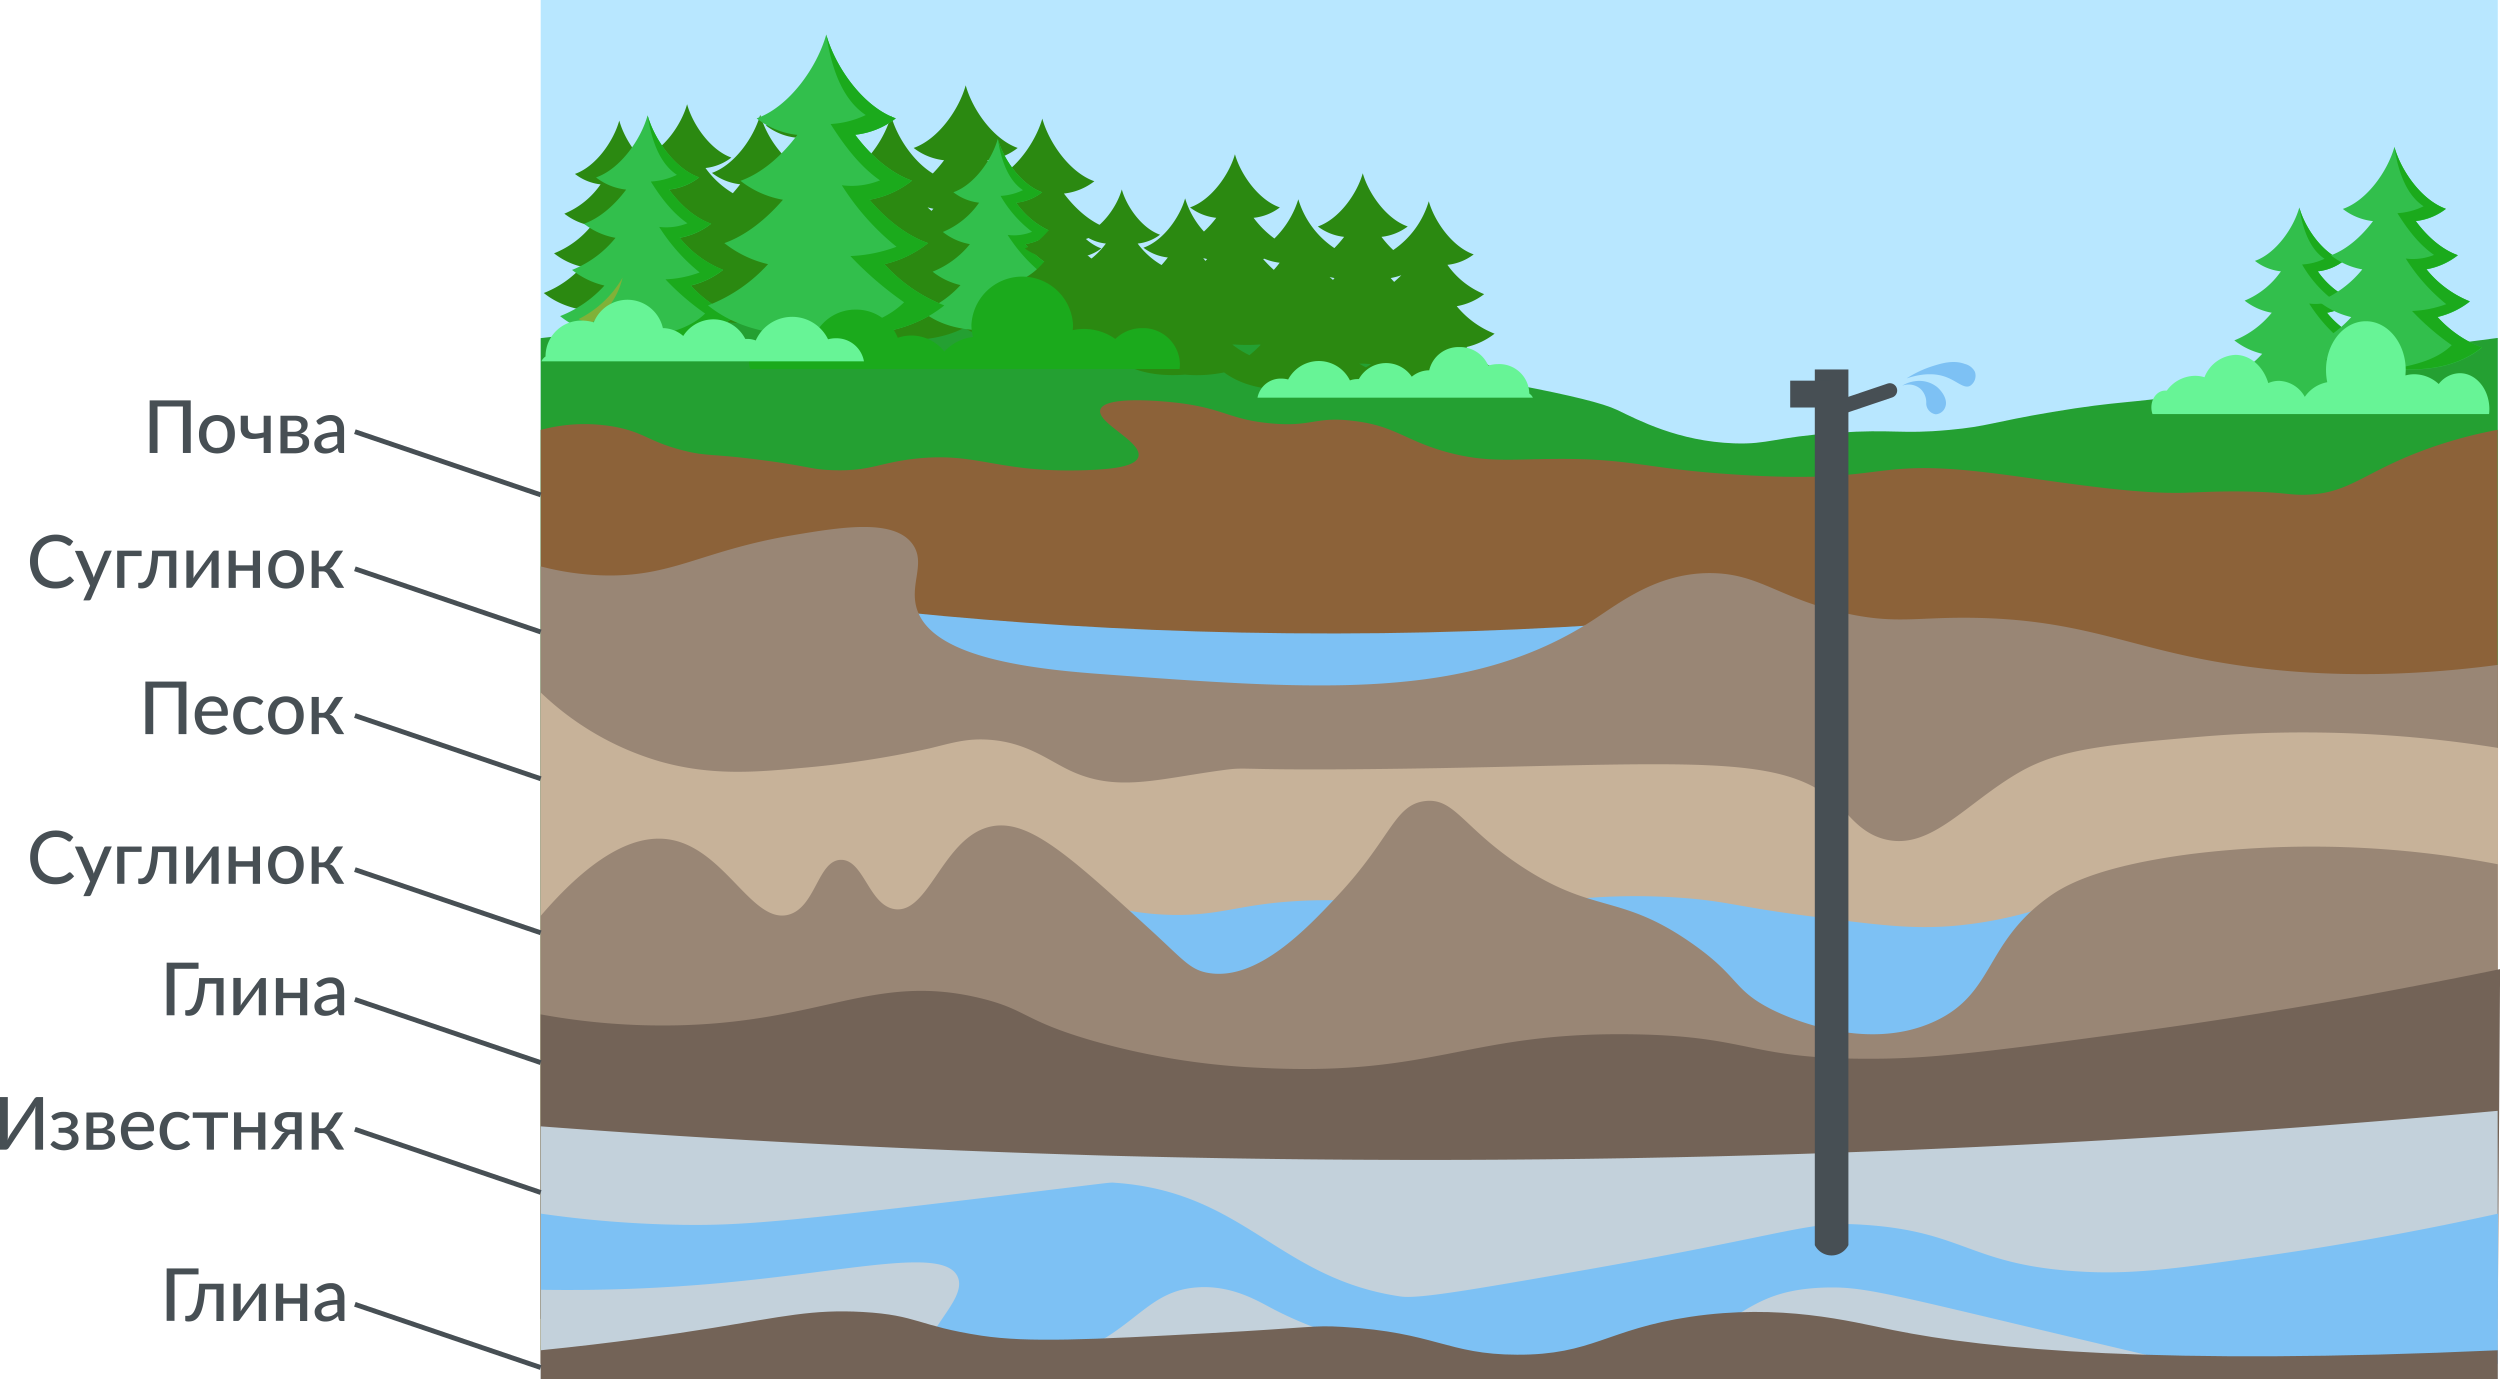 <svg xmlns="http://www.w3.org/2000/svg" viewBox="0 0 512.01 282.5"><defs><style>.cls-1{fill:#b8e7ff;}.cls-2{fill:#24a032;}.cls-3{fill:#8c6239;}.cls-4{fill:#7dc1f4;}.cls-5{fill:#998675;}.cls-6{fill:#c7b299;}.cls-7{fill:#736357;}.cls-8{fill:#c3d1db;}.cls-9{fill:#474f54;}.cls-10,.cls-11{fill:none;stroke:#474f54;stroke-miterlimit:10;}.cls-10{stroke-linecap:round;stroke-width:3px;}.cls-12{fill:#2b8911;}.cls-12,.cls-13,.cls-14,.cls-15,.cls-16{fill-rule:evenodd;}.cls-13{fill:#32bf4c;}.cls-14{fill:#1baa1c;}.cls-15{fill:#80b138;}.cls-16{fill:#67f496;}</style></defs><g id="Слой_2" data-name="Слой 2"><g id="Слой_2-2" data-name="Слой 2"><rect class="cls-1" x="110.74" width="400.82" height="270.11"/><path class="cls-2" d="M511.55,276.54H110.74V69.25q21.77-2.55,44-4.59c24.19-2.2,36.27-3.45,45-3.5,6.22,0,11.18.23,64.65,9.46,40.59,7,61,10.57,66.79,13.33,4.36,2.09,12.56,6.45,24,6.85,7.07.25,8.14-1.27,20.94-2.16C388,87.81,389,89,399.2,88.05c8-.73,8.65-1.58,21.09-3.67,14.12-2.37,15.53-1.66,28.44-3.67,12.14-1.89,14.32-3,28.89-6,8-1.59,19.56-3.69,33.93-5.5Z"/><path class="cls-3" d="M511.55,279.29H110.74V88.05a34.53,34.53,0,0,1,16.05-.46c5.37,1.18,6.16,2.83,12.84,4.59,5.21,1.37,5.72.63,16.88,2.11,9.38,1.25,9.54,1.84,13.85,2,7.83.31,9.66-1.55,17.24-2.36,12.89-1.37,16.53,3,35,2.36,5.77-.22,10-.82,10.55-2.76.82-3.09-8.62-6.92-7.8-9.63,1-3.2,15.33-1.46,16.05-1.37,9.24,1.16,10.21,3.27,18.34,4.13,9,.94,9.35-1.46,17.43-.46,8.58,1,10.44,4,19.26,6.42,8,2.15,12.89,1.44,22,1.37,16.14-.12,18,2,37.15,3.21,30.4,2,26.92-3.17,50-.59,12.7,1.41,30.94,4.89,43.1,4.26,1,0,5.43-.31,11.42-.2,7.8.14,8.56.73,12,.66,9.3-.2,12-4.82,25.68-9.63a91.74,91.74,0,0,1,13.75-3.67Z"/><path class="cls-4" d="M185.49,125.43c21.25,2.12,44.16,3.62,68.56,4.12,26.45.55,51.22-.13,74.07-1.6l-31.65,20-58-1.38-40.13-7.11Z"/><path class="cls-5" d="M511.55,279.29H110.74V116a56.51,56.51,0,0,0,12.38,1.83c14.57.51,20.42-5.07,39.44-8.25,10.09-1.69,20.55-3.33,24.31,1.83,2.85,3.91-.68,8.26.91,13.3,2.95,9.34,20.66,12.08,37.15,13.3,45.24,3.35,75.82,5.62,101.48-11.11,5.55-3.62,13-9.5,23.72-9.53,10.21,0,14.12,5.23,28,8.26,10.43,2.27,14.52.67,26.6.91,18.82.38,28.64,4.66,43.11,7.8,14.21,3.08,35.34,5.6,63.74,1.83Z"/><path class="cls-6" d="M511.55,275.54H110.74V141.82a59.08,59.08,0,0,0,24.31,14.1c10.66,3.05,19.92,2.2,28.89,1.38a201.07,201.07,0,0,0,26.34-4c4.74-1.15,7.69-2.12,12.27-1.8,7.63.53,11.93,4.09,16.51,6.27,9.58,4.56,17.78,1.81,31.09,0,6.64-.91.61.32,45-.46,53.91-1,71.33-2.92,82.09,8.25,2,2.08,4.54,5.42,9.17,6.42,9.17,2,16.18-7.43,27.05-13.75,8.35-4.86,17.95-5.69,37.15-7.34a252.05,252.05,0,0,1,61,2.29Z"/><path class="cls-4" d="M224.24,184.82a57.06,57.06,0,0,0,19.26,2.52c7.43-.35,11.37-2.1,21.33-2.75a99.49,99.49,0,0,1,13.3,0A32.26,32.26,0,0,1,271,197c-1.41,1.51-10.91,11.73-22.93,9.86-7.57-1.18-12.49-6.59-16.51-11A44.66,44.66,0,0,1,224.24,184.82Z"/><path class="cls-4" d="M318.48,184.59a129,129,0,0,1,26.14-.69c9.12.68,11.09,1.8,25.46,3.67s21.44,2.78,30,2.06a84.22,84.22,0,0,0,25.68-6.42A77.6,77.6,0,0,1,408.14,208c-5.55,5.19-25.26,23.6-45.86,18.81-10-2.33-16.49-9.27-28-21.56A133.75,133.75,0,0,1,318.48,184.59Z"/><path class="cls-5" d="M511.55,270.11H110.74V187.57c12.21-14.24,20.76-16.63,26.6-15.6,11.2,2,16.73,17.33,24.14,15.37,5.58-1.48,6-11.13,10.71-11.24s5.72,9.25,11,10.09c7.17,1.14,10-15.28,20.18-17,7.6-1.26,15.84,6.26,32.1,21.1,6.89,6.28,8.26,8.4,12.17,9,10,1.57,20.11-9.22,26.35-15.89,10.92-11.66,11.54-18.55,17.82-19.33,6.1-.76,7.78,5.46,19.79,13.37,14.89,9.81,20.27,5.49,34.93,15.78,9.79,6.86,8.22,9.36,16.13,13.42,1.79.92,19,9.45,33.78,2.44,12-5.69,10-15.78,22.93-25.22,3-2.19,9.59-6.4,29.73-9A202.55,202.55,0,0,1,511.55,177Z"/><path class="cls-7" d="M511.55,270.11H110.74V207.75A137.79,137.79,0,0,0,138.26,210c30.18-.55,40.82-10.88,62.65-5.54,9.55,2.34,8.55,4.57,23.1,8.75a148.52,148.52,0,0,0,34.4,5.5c35.72,1.77,42-7.42,76.13-6.88,24.69.4,23.22,5.25,50,5,12.7-.1,26.05-1.9,52.74-5.51,7.53-1,25.14-3.48,47.82-7.6,10.78-2,19.94-3.79,26.93-5.24Q511.79,234.34,511.55,270.11Z"/><path class="cls-8" d="M511.55,282.5H110.74V230.68q56.1,4.24,116,6a2404.66,2404.66,0,0,0,284.79-9.18Z"/><path class="cls-4" d="M511.55,279.29,441,277.82c-4.7-1.11-13.58-3.2-24.78-5.87-30.17-7.18-35-8.44-42.19-8.26-18.15.48-16.69,9.16-37.92,13.58-21.45,4.47-54.14,2.11-75.82-9.42-3.05-1.62-8.25-4.68-15.12-4.19-9.58.68-12.13,7.53-23.4,12.88-12.53,5.94-28.42,6.49-31.18,1.37-2.59-4.78,7.84-11.68,5.5-16.51-2.91-6-21.67-1.07-48.61,1.38a344,344,0,0,1-36.69,1.37V248.56a226.42,226.42,0,0,0,28.89,2.29c12,.18,21.33-.64,65.13-5.92,22.68-2.73,22.35-2.78,23.31-2.71,26.79,1.77,33.57,19.66,58.77,23.31,3.7.53,15.15-1.48,38.07-5.5,44-7.74,44.92-10,56.86-9.18,21,1.39,21.62,8.49,45.4,9.63,10.36.5,19.74-.82,38.09-3.47,12.51-1.81,28.21-4.47,46.29-8.45Z"/><path class="cls-7" d="M511.55,276.54c-69,3.12-104.25-.16-123.82-4.13-9-1.83-23-5.49-41.57-2.72-17.07,2.54-20,7.82-35.47,7.76-14.36-.05-16.74-4.6-35.78-5.7-6.2-.36-5.74.14-27.35,1.3-24.48,1.32-36.91,1.95-46.57.5-13.07-2-13.06-4.21-24.25-4.85-10.27-.59-16.4.95-30.69,3.25-8.4,1.35-20.45,3.1-35.31,4.59v6H511.55Z"/><path class="cls-9" d="M378.56,255a3.85,3.85,0,0,1-6.88,0V75.67h6.88Z"/><rect class="cls-9" x="366.64" y="77.96" width="8.48" height="5.5"/><line class="cls-10" x1="387.05" y1="79.98" x2="375.12" y2="84.01"/><path class="cls-4" d="M390.48,77.5h0A21.88,21.88,0,0,1,395.76,75l.31-.1c1.52-.46,4-1.24,6.34-.36a3.12,3.12,0,0,1,2.06,1.61,2.48,2.48,0,0,1-1,2.88c-1.22.62-2.58-.89-4.73-1.74C397.06,76.62,394.44,76.18,390.48,77.5Z"/><path class="cls-4" d="M389.57,79a6.59,6.59,0,0,1,2.52-.91,5.89,5.89,0,0,1,4.59,1.14c1,.82,2.31,2.6,1.72,4.13a2.2,2.2,0,0,1-1.95,1.49,2.29,2.29,0,0,1-1.95-2.18,3.83,3.83,0,0,0-1.15-3A3.7,3.7,0,0,0,389.57,79Z"/><path class="cls-9" d="M39.06,92.77h-1.6V83.25h-5.2v9.52H30.65V82h8.41Z"/><path class="cls-9" d="M44.44,85A4.11,4.11,0,0,1,46,85.3a3.08,3.08,0,0,1,1.15.79,3.44,3.44,0,0,1,.73,1.23A4.93,4.93,0,0,1,48.1,89a4.83,4.83,0,0,1-.26,1.62,3.4,3.4,0,0,1-.73,1.24A3.33,3.33,0,0,1,46,92.6a4.44,4.44,0,0,1-3.05,0,3.37,3.37,0,0,1-1.16-.79A3.56,3.56,0,0,1,41,90.57,4.83,4.83,0,0,1,40.75,89,4.93,4.93,0,0,1,41,87.32a3.61,3.61,0,0,1,.74-1.23,3.11,3.11,0,0,1,1.16-.79A4.09,4.09,0,0,1,44.44,85Zm0,6.71A1.86,1.86,0,0,0,46.05,91a3.42,3.42,0,0,0,.53-2,3.48,3.48,0,0,0-.53-2.06,2.16,2.16,0,0,0-3.24,0A3.41,3.41,0,0,0,42.27,89a3.35,3.35,0,0,0,.54,2A1.87,1.87,0,0,0,44.44,91.73Z"/><path class="cls-9" d="M55.44,85.14v7.63H54V89.59a9.43,9.43,0,0,1-1.84.31,3.87,3.87,0,0,1-1.49-.15,1.83,1.83,0,0,1-1-.71,2.25,2.25,0,0,1-.37-1.37V85.14h1.47v2.3a1.58,1.58,0,0,0,.2.84,1.1,1.1,0,0,0,.61.43,2.85,2.85,0,0,0,1,.08A12,12,0,0,0,54,88.56V85.14Z"/><path class="cls-9" d="M60.34,85.14a4.73,4.73,0,0,1,1.21.14,2.73,2.73,0,0,1,.84.39,1.67,1.67,0,0,1,.49.58A1.71,1.71,0,0,1,63,87a1.91,1.91,0,0,1-.07.52,1.46,1.46,0,0,1-.23.51,1.92,1.92,0,0,1-.45.45,2,2,0,0,1-.71.31,2.5,2.5,0,0,1,1.31.6,1.59,1.59,0,0,1,.46,1.2,2,2,0,0,1-.22,1,2.19,2.19,0,0,1-.62.7,2.86,2.86,0,0,1-.92.41,4.44,4.44,0,0,1-1.11.14h-3V85.14Zm-1.45,1v2.29h1.4a1.81,1.81,0,0,0,.58-.09,1.56,1.56,0,0,0,.46-.25,1.14,1.14,0,0,0,.3-.39,1.16,1.16,0,0,0,0-.89.88.88,0,0,0-.24-.34,1.28,1.28,0,0,0-.45-.24,2.22,2.22,0,0,0-.69-.09Zm1.57,5.62a1.68,1.68,0,0,0,1.12-.34,1.08,1.08,0,0,0,.41-.9,1.39,1.39,0,0,0-.07-.46.86.86,0,0,0-.26-.37,1.17,1.17,0,0,0-.47-.25,2.86,2.86,0,0,0-.72-.08H58.89v2.4Z"/><path class="cls-9" d="M64.77,86.21a4.16,4.16,0,0,1,3-1.21,2.82,2.82,0,0,1,1.16.22,2.41,2.41,0,0,1,.84.59,2.45,2.45,0,0,1,.52.92,3.63,3.63,0,0,1,.18,1.17v4.87h-.65a.57.57,0,0,1-.33-.08.41.41,0,0,1-.18-.26l-.16-.67a6.13,6.13,0,0,1-.58.48,5.08,5.08,0,0,1-.59.35,2.93,2.93,0,0,1-.67.22,3.67,3.67,0,0,1-.78.08,2.84,2.84,0,0,1-.84-.13,1.94,1.94,0,0,1-.69-.38,1.83,1.83,0,0,1-.46-.63,2.29,2.29,0,0,1-.17-.9,1.59,1.59,0,0,1,.25-.86,2.13,2.13,0,0,1,.79-.75,5.17,5.17,0,0,1,1.44-.54,10.74,10.74,0,0,1,2.19-.24V87.9a1.93,1.93,0,0,0-.37-1.29,1.34,1.34,0,0,0-1.08-.42,2.39,2.39,0,0,0-.81.12,4.21,4.21,0,0,0-.56.26l-.41.27a.65.65,0,0,1-.36.12.45.45,0,0,1-.26-.08.68.68,0,0,1-.18-.2Zm4.29,3.17a11.64,11.64,0,0,0-1.52.14,4.1,4.1,0,0,0-1,.29,1.35,1.35,0,0,0-.56.42.92.92,0,0,0-.17.55,1.22,1.22,0,0,0,.09.49.88.88,0,0,0,.26.34,1.08,1.08,0,0,0,.37.19,1.86,1.86,0,0,0,.48.06,2.32,2.32,0,0,0,.61-.07,2.22,2.22,0,0,0,.53-.19,2.41,2.41,0,0,0,.48-.3,4.26,4.26,0,0,0,.44-.42Z"/><path class="cls-9" d="M14.32,118.09a.31.31,0,0,1,.23.11l.63.69a4.45,4.45,0,0,1-1.61,1.2,5.43,5.43,0,0,1-2.28.43,5.34,5.34,0,0,1-2.12-.4A4.67,4.67,0,0,1,7.55,119a4.89,4.89,0,0,1-1-1.74A6.31,6.31,0,0,1,6.14,115a6.14,6.14,0,0,1,.39-2.23,5.13,5.13,0,0,1,1.08-1.74,4.84,4.84,0,0,1,1.67-1.13,5.53,5.53,0,0,1,2.15-.41A5.13,5.13,0,0,1,15,110.88l-.52.75a.53.53,0,0,1-.13.13.36.36,0,0,1-.21,0,.52.52,0,0,1-.33-.14c-.13-.09-.3-.2-.51-.32a4.48,4.48,0,0,0-.77-.32,4,4,0,0,0-1.14-.14,3.93,3.93,0,0,0-1.47.28,3.43,3.43,0,0,0-1.15.81,3.76,3.76,0,0,0-.75,1.3A5.49,5.49,0,0,0,7.78,115a5.21,5.21,0,0,0,.27,1.74,3.8,3.8,0,0,0,.77,1.3,3.09,3.09,0,0,0,1.15.81,3.53,3.53,0,0,0,1.42.28,5.35,5.35,0,0,0,.84-.06,3.38,3.38,0,0,0,.68-.17,2.69,2.69,0,0,0,.59-.29,3.35,3.35,0,0,0,.55-.42l.12-.09A.4.4,0,0,1,14.32,118.09Z"/><path class="cls-9" d="M22.9,112.78l-4.23,9.83a.75.75,0,0,1-.18.26.54.54,0,0,1-.33.09H17.07l1.39-3-3.12-7.14h1.27a.42.42,0,0,1,.29.09.55.55,0,0,1,.15.2L19,117.65l.12.35.09.35c0-.12.07-.24.11-.36s.08-.23.13-.35l1.87-4.57a.54.54,0,0,1,.16-.21.47.47,0,0,1,.26-.08Z"/><path class="cls-9" d="M29,113.89H25.48v6.51H24v-7.62h5Z"/><path class="cls-9" d="M36.11,120.4H34.65v-6.47H32.38a23.21,23.21,0,0,1-.27,2.48,11.28,11.28,0,0,1-.44,1.78,5.31,5.31,0,0,1-.56,1.19,3,3,0,0,1-.66.7,2.14,2.14,0,0,1-.72.34,3.12,3.12,0,0,1-.74.09c-.45,0-.68-.08-.68-.23v-.92h.41a1.52,1.52,0,0,0,.51-.09,1.47,1.47,0,0,0,.51-.33,2.74,2.74,0,0,0,.48-.71,6.35,6.35,0,0,0,.41-1.18,15.82,15.82,0,0,0,.32-1.78q.14-1,.21-2.49h4.95Z"/><path class="cls-9" d="M44.78,112.78v7.62H43.31v-5c0-.1,0-.21,0-.33s0-.25,0-.37l-.14.29a1.83,1.83,0,0,1-.15.25L39.58,120a1.32,1.32,0,0,1-.22.26.45.45,0,0,1-.31.12h-.88v-7.63h1.46v5c0,.1,0,.21,0,.33s0,.25,0,.37a4.28,4.28,0,0,1,.29-.54l3.5-4.78a1.07,1.07,0,0,1,.23-.25.45.45,0,0,1,.31-.12Z"/><path class="cls-9" d="M53.25,112.78v7.62H51.78v-3.51H48.29v3.51H46.83v-7.62h1.46v3h3.49v-3Z"/><path class="cls-9" d="M58.54,112.66a3.88,3.88,0,0,1,1.52.28,3.13,3.13,0,0,1,1.16.78A3.57,3.57,0,0,1,62,115a4.83,4.83,0,0,1,.25,1.62,4.89,4.89,0,0,1-.25,1.63,3.4,3.4,0,0,1-.73,1.24,3.13,3.13,0,0,1-1.16.78,4.27,4.27,0,0,1-3,0,3.21,3.21,0,0,1-1.16-.78,3.42,3.42,0,0,1-.74-1.24,4.89,4.89,0,0,1-.26-1.63,4.83,4.83,0,0,1,.26-1.62,3.59,3.59,0,0,1,.74-1.24,3.21,3.21,0,0,1,1.16-.78A3.88,3.88,0,0,1,58.54,112.66Zm0,6.71a1.9,1.9,0,0,0,1.62-.73,4.23,4.23,0,0,0,0-4.1,2.17,2.17,0,0,0-3.25,0,4.23,4.23,0,0,0,0,4.1A1.91,1.91,0,0,0,58.54,119.37Z"/><path class="cls-9" d="M68.44,113.18a.84.84,0,0,1,.3-.29.77.77,0,0,1,.39-.11h1.15l-1.93,2.88a2.33,2.33,0,0,1-.37.47,1.25,1.25,0,0,1-.48.27,1.85,1.85,0,0,1,.61.31,2.2,2.2,0,0,1,.44.54l1.94,3.15h-1a1,1,0,0,1-1-.51l-1.39-2.3a1.26,1.26,0,0,0-.43-.43,1.3,1.3,0,0,0-.6-.14h-.79v3.39H63.83v-7.63h1.46V116H66a1.13,1.13,0,0,0,.54-.13,1.15,1.15,0,0,0,.38-.38Z"/><path class="cls-9" d="M14.32,178.67a.3.3,0,0,1,.23.1l.63.69a4.59,4.59,0,0,1-1.61,1.21,5.59,5.59,0,0,1-2.28.43,5.34,5.34,0,0,1-2.12-.41,4.78,4.78,0,0,1-1.62-1.13,5.07,5.07,0,0,1-1-1.74,6.4,6.4,0,0,1-.37-2.23,6.18,6.18,0,0,1,.39-2.23,5.33,5.33,0,0,1,1.08-1.74,5,5,0,0,1,1.67-1.13,5.53,5.53,0,0,1,2.15-.4,5.26,5.26,0,0,1,2,.37,5.1,5.1,0,0,1,1.55,1l-.52.74a.58.58,0,0,1-.13.14.46.46,0,0,1-.21,0,.58.58,0,0,1-.33-.14,3.53,3.53,0,0,0-.51-.32,3.31,3.31,0,0,0-.77-.32,3.69,3.69,0,0,0-1.14-.14,3.74,3.74,0,0,0-1.47.28,3.3,3.3,0,0,0-1.15.81,3.67,3.67,0,0,0-.75,1.3,5.47,5.47,0,0,0-.26,1.73,5.23,5.23,0,0,0,.27,1.75,3.9,3.9,0,0,0,.77,1.3,3.34,3.34,0,0,0,1.15.81,3.7,3.7,0,0,0,1.42.27,7,7,0,0,0,.84-.05,4.22,4.22,0,0,0,.68-.17,3.23,3.23,0,0,0,.59-.29,5,5,0,0,0,.55-.42l.12-.09Z"/><path class="cls-9" d="M22.9,173.36l-4.23,9.83a.7.7,0,0,1-.18.25.54.54,0,0,1-.33.09H17.07l1.39-3-3.12-7.14h1.27a.42.42,0,0,1,.29.09.48.48,0,0,1,.15.2L19,178.22l.12.35.09.35a3.58,3.58,0,0,1,.11-.35,3.62,3.62,0,0,1,.13-.35l1.87-4.57a.42.42,0,0,1,.16-.21.4.4,0,0,1,.26-.08Z"/><path class="cls-9" d="M29,174.47H25.48V181H24v-7.62h5Z"/><path class="cls-9" d="M36.11,181H34.65V174.5H32.38a23.73,23.73,0,0,1-.27,2.49,11.28,11.28,0,0,1-.44,1.78,5.43,5.43,0,0,1-.56,1.18,2.86,2.86,0,0,1-.66.71,2.14,2.14,0,0,1-.72.34,3.72,3.72,0,0,1-.74.08c-.45,0-.68-.07-.68-.22v-.93h.41a1.51,1.51,0,0,0,.51-.08,1.38,1.38,0,0,0,.51-.34,2.67,2.67,0,0,0,.48-.7,6.35,6.35,0,0,0,.41-1.18,16.25,16.25,0,0,0,.32-1.78q.14-1,.21-2.49h4.95Z"/><path class="cls-9" d="M44.78,173.36V181H43.31v-5c0-.1,0-.21,0-.34s0-.24,0-.37l-.14.3-.15.24-3.5,4.78a1.27,1.27,0,0,1-.22.25.45.45,0,0,1-.31.12h-.88v-7.62h1.46v5c0,.1,0,.22,0,.34s0,.24,0,.36a3.5,3.5,0,0,1,.29-.53l3.5-4.79a1.28,1.28,0,0,1,.23-.24.45.45,0,0,1,.31-.12Z"/><path class="cls-9" d="M53.25,173.36V181H51.78v-3.51H48.29V181H46.83v-7.62h1.46v3h3.49v-3Z"/><path class="cls-9" d="M58.54,173.24a4.07,4.07,0,0,1,1.52.27,3,3,0,0,1,1.16.79,3.4,3.4,0,0,1,.73,1.24,4.83,4.83,0,0,1,.25,1.62,4.94,4.94,0,0,1-.25,1.63,3.44,3.44,0,0,1-.73,1.23,3.27,3.27,0,0,1-1.16.79,4.41,4.41,0,0,1-3,0,3.37,3.37,0,0,1-1.16-.79,3.46,3.46,0,0,1-.74-1.23,4.93,4.93,0,0,1-.26-1.63,4.83,4.83,0,0,1,.26-1.62,3.42,3.42,0,0,1,.74-1.24,3.11,3.11,0,0,1,1.16-.79A4.07,4.07,0,0,1,58.54,173.24Zm0,6.7a1.88,1.88,0,0,0,1.62-.73,4.21,4.21,0,0,0,0-4.09,2.15,2.15,0,0,0-3.25,0,4.21,4.21,0,0,0,0,4.09A1.88,1.88,0,0,0,58.54,179.94Z"/><path class="cls-9" d="M68.44,173.75a.81.81,0,0,1,.3-.28.68.68,0,0,1,.39-.11h1.15l-1.93,2.88a2.25,2.25,0,0,1-.37.46,1.41,1.41,0,0,1-.48.28,1.67,1.67,0,0,1,.61.31,2.2,2.2,0,0,1,.44.54L70.49,181h-1a1,1,0,0,1-1-.51l-1.39-2.31a1.15,1.15,0,0,0-.43-.42,1.19,1.19,0,0,0-.6-.15h-.79V181H63.83v-7.62h1.46v3.25H66a1,1,0,0,0,.54-.13,1.11,1.11,0,0,0,.38-.37Z"/><path class="cls-9" d="M40.66,198.41H35.74v9.52H34.13V197.16h6.53Z"/><path class="cls-9" d="M45.78,207.93H44.32v-6.47H42a23.21,23.21,0,0,1-.27,2.48,11.36,11.36,0,0,1-.43,1.78,5.09,5.09,0,0,1-.57,1.19,2.62,2.62,0,0,1-.66.7,2,2,0,0,1-.71.34,3.12,3.12,0,0,1-.74.09c-.45,0-.68-.08-.68-.23v-.92h.4a1.58,1.58,0,0,0,.52-.09,1.38,1.38,0,0,0,.51-.34,2.5,2.5,0,0,0,.47-.7,6.28,6.28,0,0,0,.42-1.18,16.25,16.25,0,0,0,.32-1.78q.14-1.05.21-2.49h5Z"/><path class="cls-9" d="M54.45,200.31v7.62H53v-5c0-.1,0-.21,0-.33s0-.25,0-.37l-.15.29a2.8,2.8,0,0,1-.14.25l-3.51,4.77a1,1,0,0,1-.21.26.47.47,0,0,1-.31.12h-.89v-7.63H49.3v5c0,.1,0,.21,0,.33s0,.25,0,.37a2.92,2.92,0,0,1,.29-.54l3.5-4.78a1.27,1.27,0,0,1,.22-.25.47.47,0,0,1,.31-.12Z"/><path class="cls-9" d="M62.92,200.31v7.62H61.45v-3.51H58v3.51H56.5v-7.62H58v3h3.49v-3Z"/><path class="cls-9" d="M64.77,201.38a4.19,4.19,0,0,1,1.38-.91,4.39,4.39,0,0,1,1.64-.3,3,3,0,0,1,1.16.21,2.31,2.31,0,0,1,.84.6,2.41,2.41,0,0,1,.52.91,3.7,3.7,0,0,1,.18,1.18v4.86h-.65a.58.58,0,0,1-.33-.07.46.46,0,0,1-.18-.27l-.16-.66c-.19.17-.39.33-.58.47a3.27,3.27,0,0,1-.59.35,2.94,2.94,0,0,1-.67.23,4.52,4.52,0,0,1-.78.07,2.84,2.84,0,0,1-.84-.12,2.11,2.11,0,0,1-.69-.38,1.78,1.78,0,0,1-.46-.64,2.24,2.24,0,0,1-.17-.89,1.65,1.65,0,0,1,.25-.87,2.21,2.21,0,0,1,.79-.75,5.51,5.51,0,0,1,1.44-.54,10.82,10.82,0,0,1,2.19-.23v-.56a1.91,1.91,0,0,0-.37-1.29,1.35,1.35,0,0,0-1.08-.43,2.39,2.39,0,0,0-.81.12,3.24,3.24,0,0,0-.56.27l-.41.27a.65.65,0,0,1-.36.12.39.39,0,0,1-.26-.09.65.65,0,0,1-.18-.19Zm4.29,3.17a10.13,10.13,0,0,0-1.52.14,3.7,3.7,0,0,0-1,.29,1.35,1.35,0,0,0-.56.42.87.87,0,0,0-.17.54,1.19,1.19,0,0,0,.09.49.88.88,0,0,0,.26.34.93.93,0,0,0,.37.19A1.86,1.86,0,0,0,67,207a2.87,2.87,0,0,0,.61-.06,2.24,2.24,0,0,0,.53-.2,2.41,2.41,0,0,0,.48-.3,5.49,5.49,0,0,0,.44-.41Z"/><path class="cls-9" d="M40.66,261H35.74v9.51H34.13V259.78h6.53Z"/><path class="cls-9" d="M45.78,270.54H44.32v-6.47H42a23.73,23.73,0,0,1-.27,2.49,11.36,11.36,0,0,1-.43,1.78,5,5,0,0,1-.57,1.18,2.67,2.67,0,0,1-.66.71,2,2,0,0,1-.71.33,3.12,3.12,0,0,1-.74.09c-.45,0-.68-.07-.68-.23v-.92h.4a1.88,1.88,0,0,0,.52-.08,1.38,1.38,0,0,0,.51-.34,2.66,2.66,0,0,0,.47-.7,6.55,6.55,0,0,0,.42-1.18,16,16,0,0,0,.32-1.79q.14-1.05.21-2.49h5Z"/><path class="cls-9" d="M54.45,262.92v7.62H53v-5c0-.1,0-.21,0-.33s0-.24,0-.37l-.15.3a2.55,2.55,0,0,1-.14.24l-3.51,4.78a1,1,0,0,1-.21.25.47.47,0,0,1-.31.12h-.89v-7.63H49.3v5c0,.1,0,.21,0,.34s0,.24,0,.36a2.8,2.8,0,0,1,.29-.53l3.5-4.79a1.64,1.64,0,0,1,.22-.25.47.47,0,0,1,.31-.12Z"/><path class="cls-9" d="M62.92,262.92v7.62H61.45V267H58v3.5H56.5v-7.62H58v3h3.49v-3Z"/><path class="cls-9" d="M64.77,264a4.19,4.19,0,0,1,1.38-.91,4.39,4.39,0,0,1,1.64-.3A2.82,2.82,0,0,1,69,263a2.41,2.41,0,0,1,.84.59,2.45,2.45,0,0,1,.52.92,3.59,3.59,0,0,1,.18,1.17v4.86h-.65a.58.58,0,0,1-.33-.07.41.41,0,0,1-.18-.26l-.16-.67a6.13,6.13,0,0,1-.58.48,5.08,5.08,0,0,1-.59.35,2.93,2.93,0,0,1-.67.22,3.71,3.71,0,0,1-.78.07,2.84,2.84,0,0,1-.84-.12,1.94,1.94,0,0,1-.69-.38,1.83,1.83,0,0,1-.46-.63,2.29,2.29,0,0,1-.17-.9,1.59,1.59,0,0,1,.25-.86,2.13,2.13,0,0,1,.79-.75,5.17,5.17,0,0,1,1.44-.54,10.74,10.74,0,0,1,2.19-.24v-.56a1.93,1.93,0,0,0-.37-1.29,1.34,1.34,0,0,0-1.08-.42,2.39,2.39,0,0,0-.81.12,4.21,4.21,0,0,0-.56.26l-.41.27a.65.65,0,0,1-.36.12.45.45,0,0,1-.26-.08.68.68,0,0,1-.18-.2Zm4.29,3.17a11.64,11.64,0,0,0-1.52.14,4.1,4.1,0,0,0-1,.29A1.35,1.35,0,0,0,66,268a.92.92,0,0,0-.17.55,1.22,1.22,0,0,0,.09.49.88.88,0,0,0,.26.34,1.08,1.08,0,0,0,.37.19,1.86,1.86,0,0,0,.48.06,2.32,2.32,0,0,0,.61-.07,2.22,2.22,0,0,0,.53-.19,2.41,2.41,0,0,0,.48-.3,5.68,5.68,0,0,0,.44-.42Z"/><path class="cls-9" d="M38.18,150.35h-1.6v-9.51h-5.2v9.51H29.77V139.59h8.41Z"/><path class="cls-9" d="M46.57,149.27a2.73,2.73,0,0,1-.63.54,3.27,3.27,0,0,1-.75.37,3.65,3.65,0,0,1-.82.21,4.73,4.73,0,0,1-.83.07,3.87,3.87,0,0,1-1.46-.27,3,3,0,0,1-1.16-.78,3.43,3.43,0,0,1-.77-1.27,5.23,5.23,0,0,1-.27-1.75,4.42,4.42,0,0,1,.24-1.48,3.78,3.78,0,0,1,.71-1.2,3.27,3.27,0,0,1,1.13-.8,3.65,3.65,0,0,1,1.5-.3,3.57,3.57,0,0,1,1.29.23,2.93,2.93,0,0,1,1,.67,3.07,3.07,0,0,1,.68,1.07,4.12,4.12,0,0,1,.24,1.45.94.94,0,0,1-.08.46.29.29,0,0,1-.27.11h-5a4,4,0,0,0,.2,1.19,2.4,2.4,0,0,0,.47.85,2,2,0,0,0,.73.5,2.52,2.52,0,0,0,.93.17,2.68,2.68,0,0,0,.85-.12,3.23,3.23,0,0,0,.61-.24,4.05,4.05,0,0,0,.44-.25.65.65,0,0,1,.31-.11.34.34,0,0,1,.28.14Zm-1.21-3.57a2.64,2.64,0,0,0-.12-.81,2,2,0,0,0-.37-.63,1.63,1.63,0,0,0-.58-.42,2,2,0,0,0-.8-.15,1.93,1.93,0,0,0-1.45.53,2.55,2.55,0,0,0-.67,1.48Z"/><path class="cls-9" d="M53.59,144.16a.4.4,0,0,1-.13.13.3.3,0,0,1-.18.05.45.45,0,0,1-.25-.09,3.89,3.89,0,0,0-.33-.21,2.78,2.78,0,0,0-.48-.2,2.33,2.33,0,0,0-.7-.09,2.21,2.21,0,0,0-1,.19,1.85,1.85,0,0,0-.68.56,2.35,2.35,0,0,0-.42.87,4.27,4.27,0,0,0-.14,1.17,4.35,4.35,0,0,0,.15,1.19,2.61,2.61,0,0,0,.42.87,1.78,1.78,0,0,0,.68.54,2,2,0,0,0,.88.19,2.13,2.13,0,0,0,.78-.12,2.42,2.42,0,0,0,.51-.25,2.74,2.74,0,0,0,.34-.25.41.41,0,0,1,.28-.12.34.34,0,0,1,.28.14l.42.54a3,3,0,0,1-.59.54,2.77,2.77,0,0,1-.7.37,3.29,3.29,0,0,1-.76.21,4.47,4.47,0,0,1-.82.07,3.47,3.47,0,0,1-1.33-.26,3,3,0,0,1-1.07-.77,3.7,3.7,0,0,1-.72-1.23,5,5,0,0,1-.26-1.66,4.92,4.92,0,0,1,.24-1.57,3.49,3.49,0,0,1,.69-1.24,3.27,3.27,0,0,1,1.14-.82,3.74,3.74,0,0,1,1.54-.3,3.56,3.56,0,0,1,1.44.27,3.32,3.32,0,0,1,1.11.74Z"/><path class="cls-9" d="M58.54,142.61a4.07,4.07,0,0,1,1.52.28,3,3,0,0,1,1.16.79,3.44,3.44,0,0,1,.73,1.23,4.94,4.94,0,0,1,.25,1.63,4.83,4.83,0,0,1-.25,1.62,3.4,3.4,0,0,1-.73,1.24,3.27,3.27,0,0,1-1.16.79,4.41,4.41,0,0,1-3,0,3.37,3.37,0,0,1-1.16-.79,3.42,3.42,0,0,1-.74-1.24,4.83,4.83,0,0,1-.26-1.62,4.93,4.93,0,0,1,.26-1.63,3.46,3.46,0,0,1,.74-1.23,3.11,3.11,0,0,1,1.16-.79A4.07,4.07,0,0,1,58.54,142.61Zm0,6.71a1.88,1.88,0,0,0,1.62-.73,3.42,3.42,0,0,0,.53-2,3.48,3.48,0,0,0-.53-2.06,2.17,2.17,0,0,0-3.25,0,3.48,3.48,0,0,0-.53,2.06,3.42,3.42,0,0,0,.53,2A1.88,1.88,0,0,0,58.54,149.32Z"/><path class="cls-9" d="M68.44,143.13a.81.81,0,0,1,.3-.28.69.69,0,0,1,.39-.12h1.15l-1.93,2.88a2.08,2.08,0,0,1-.37.47,1.41,1.41,0,0,1-.48.28,1.67,1.67,0,0,1,.61.31,2.14,2.14,0,0,1,.44.53l1.94,3.15h-1a1.13,1.13,0,0,1-.61-.13,1.09,1.09,0,0,1-.37-.37l-1.39-2.31a1.26,1.26,0,0,0-.43-.43,1.3,1.3,0,0,0-.6-.14h-.79v3.39H63.83v-7.63h1.46V146H66a1,1,0,0,0,.54-.13,1.11,1.11,0,0,0,.38-.37Z"/><path class="cls-9" d="M8.82,224.68v10.77H7.22V228c0-.23,0-.46,0-.71a7.28,7.28,0,0,1,.07-.78c-.09.24-.19.46-.29.67s-.2.39-.3.55L1.9,234.94a1.35,1.35,0,0,1-.29.35.65.65,0,0,1-.42.16H0V224.68H1.6v7.41c0,.22,0,.46,0,.7s0,.51-.08.79c.09-.24.19-.46.29-.67a5.45,5.45,0,0,1,.3-.55l4.82-7.18a1.59,1.59,0,0,1,.29-.35.64.64,0,0,1,.42-.15Z"/><path class="cls-9" d="M10.51,228.62a3.25,3.25,0,0,1,1.05-.66,3.9,3.9,0,0,1,1.49-.25,4.17,4.17,0,0,1,1.23.16,3.17,3.17,0,0,1,.9.46,1.82,1.82,0,0,1,.54.64,1.55,1.55,0,0,1,.19.75,1.9,1.9,0,0,1-.07.46,1.71,1.71,0,0,1-.23.47,2.09,2.09,0,0,1-.42.42,2.25,2.25,0,0,1-.64.32,2.32,2.32,0,0,1,1.12.69,1.75,1.75,0,0,1,.41,1.18,2,2,0,0,1-.24,1,2.38,2.38,0,0,1-.66.72,3,3,0,0,1-.95.45,4,4,0,0,1-1.87.09,3.27,3.27,0,0,1-.74-.21,3.09,3.09,0,0,1-.7-.36,2.8,2.8,0,0,1-.59-.55l.42-.54a.31.31,0,0,1,.27-.14.48.48,0,0,1,.3.12,3.59,3.59,0,0,0,.38.25,2.93,2.93,0,0,0,.53.25,2.15,2.15,0,0,0,.77.12,2.17,2.17,0,0,0,.71-.1,1.4,1.4,0,0,0,.53-.27,1.11,1.11,0,0,0,.32-.4,1.13,1.13,0,0,0,.12-.51,1,1,0,0,0-.45-.87,2.35,2.35,0,0,0-1.36-.32H12v-1h.86a2.25,2.25,0,0,0,1.26-.31.9.9,0,0,0,.45-.78.82.82,0,0,0-.1-.4.93.93,0,0,0-.29-.34,1.65,1.65,0,0,0-.5-.23,2.84,2.84,0,0,0-.69-.08,3,3,0,0,0-.73.08,3.19,3.19,0,0,0-.51.2,3.48,3.48,0,0,0-.35.19.43.43,0,0,1-.24.08.31.31,0,0,1-.17,0,.44.44,0,0,1-.16-.17Z"/><path class="cls-9" d="M20.56,227.83a4.85,4.85,0,0,1,1.22.13,2.73,2.73,0,0,1,.84.39,1.54,1.54,0,0,1,.48.58,1.57,1.57,0,0,1,.16.71,2.4,2.4,0,0,1-.07.52,1.46,1.46,0,0,1-.23.51,1.92,1.92,0,0,1-.45.45,2.17,2.17,0,0,1-.72.31,2.46,2.46,0,0,1,1.31.6,1.56,1.56,0,0,1,.47,1.2,1.88,1.88,0,0,1-.23,1,2.08,2.08,0,0,1-.62.7,2.81,2.81,0,0,1-.91.41,4.44,4.44,0,0,1-1.11.14h-3v-7.62Zm-1.44,1v2.29h1.4a1.81,1.81,0,0,0,.58-.09,1.36,1.36,0,0,0,.46-.25,1.14,1.14,0,0,0,.3-.39,1.16,1.16,0,0,0,0-.89.88.88,0,0,0-.24-.34,1.37,1.37,0,0,0-.45-.24,2.31,2.31,0,0,0-.69-.09Zm1.57,5.62a1.7,1.7,0,0,0,1.12-.34,1.1,1.1,0,0,0,.41-.9,1.39,1.39,0,0,0-.07-.46.86.86,0,0,0-.26-.37,1.1,1.1,0,0,0-.47-.24,2.53,2.53,0,0,0-.72-.09H19.12v2.4Z"/><path class="cls-9" d="M31.45,234.36a2.73,2.73,0,0,1-.63.54,3.27,3.27,0,0,1-.75.37,3.65,3.65,0,0,1-.82.21,4.73,4.73,0,0,1-.83.07,4.07,4.07,0,0,1-1.46-.26,3.11,3.11,0,0,1-1.16-.79,3.43,3.43,0,0,1-.77-1.27,5.23,5.23,0,0,1-.27-1.75A4.42,4.42,0,0,1,25,230a3.78,3.78,0,0,1,.71-1.2,3.27,3.27,0,0,1,1.13-.8,3.65,3.65,0,0,1,1.5-.29,3.57,3.57,0,0,1,1.29.22,2.93,2.93,0,0,1,1,.67,3.16,3.16,0,0,1,.68,1.07,4.14,4.14,0,0,1,.24,1.46.92.92,0,0,1-.08.45.29.29,0,0,1-.27.12h-5a4,4,0,0,0,.2,1.18,2.4,2.4,0,0,0,.47.85,2,2,0,0,0,.73.5,2.52,2.52,0,0,0,.93.17,2.68,2.68,0,0,0,.85-.12A3.23,3.23,0,0,0,30,234l.44-.24a.58.58,0,0,1,.31-.12.34.34,0,0,1,.28.14Zm-1.21-3.57a2.53,2.53,0,0,0-.12-.8,1.92,1.92,0,0,0-.37-.64,1.63,1.63,0,0,0-.58-.42,2,2,0,0,0-.8-.15,2,2,0,0,0-1.45.53,2.58,2.58,0,0,0-.67,1.48Z"/><path class="cls-9" d="M38.47,229.25a.4.4,0,0,1-.13.13.3.3,0,0,1-.18.05.45.45,0,0,1-.25-.09l-.33-.21a3.89,3.89,0,0,0-.48-.2,2.33,2.33,0,0,0-.7-.09,2.21,2.21,0,0,0-.95.19,1.85,1.85,0,0,0-.68.56,2.32,2.32,0,0,0-.42.88,4.15,4.15,0,0,0-.14,1.16,4.35,4.35,0,0,0,.15,1.19,2.77,2.77,0,0,0,.42.88,2,2,0,0,0,.68.54,2.1,2.1,0,0,0,.88.18,2.13,2.13,0,0,0,.78-.12,2.42,2.42,0,0,0,.51-.25,2.74,2.74,0,0,0,.34-.25.41.41,0,0,1,.28-.12.34.34,0,0,1,.28.14l.42.54a3.06,3.06,0,0,1-.59.55,3.09,3.09,0,0,1-.7.36,3.29,3.29,0,0,1-.76.21,4.47,4.47,0,0,1-.82.07,3.47,3.47,0,0,1-1.33-.26,3,3,0,0,1-1.07-.77,3.7,3.7,0,0,1-.72-1.23,5,5,0,0,1-.26-1.66,4.92,4.92,0,0,1,.24-1.57,3.49,3.49,0,0,1,.69-1.24,3.27,3.27,0,0,1,1.14-.82,3.75,3.75,0,0,1,1.54-.29,3.56,3.56,0,0,1,1.44.26,3.32,3.32,0,0,1,1.11.74Z"/><path class="cls-9" d="M46.69,228.94H43.82v6.51H42.35v-6.51H39.48v-1.11h7.21Z"/><path class="cls-9" d="M54.34,227.83v7.62H52.87v-3.51H49.38v3.51H47.92v-7.62h1.46v3h3.49v-3Z"/><path class="cls-9" d="M61.78,227.83v7.62h-1.4v-3.18h-.52a1.79,1.79,0,0,0-.36,0,.64.64,0,0,0-.24.1.69.69,0,0,0-.18.16l-.15.22-1.55,2.15a1.77,1.77,0,0,1-.16.22.93.93,0,0,1-.18.16.92.92,0,0,1-.25.09,1.67,1.67,0,0,1-.34,0h-1l2.14-2.83a1.34,1.34,0,0,1,.75-.64,3,3,0,0,1-1-.27,2.13,2.13,0,0,1-.64-.47,1.48,1.48,0,0,1-.36-.58,1.81,1.81,0,0,1-.11-.65,2.22,2.22,0,0,1,.15-.8,1.88,1.88,0,0,1,.51-.69,2.53,2.53,0,0,1,.89-.5,3.92,3.92,0,0,1,1.32-.19Zm-1.4,3.51V228.8H59.17a1.78,1.78,0,0,0-.69.12,1.31,1.31,0,0,0-.44.3,1.23,1.23,0,0,0-.24.41,1.41,1.41,0,0,0-.07.45,1.11,1.11,0,0,0,.42.93,1.89,1.89,0,0,0,1.17.33Z"/><path class="cls-9" d="M68.44,228.22a.81.81,0,0,1,.3-.28.68.68,0,0,1,.39-.11h1.15l-1.93,2.88a2.25,2.25,0,0,1-.37.46,1.41,1.41,0,0,1-.48.28,1.67,1.67,0,0,1,.61.31,2.2,2.2,0,0,1,.44.54l1.94,3.15h-1a1,1,0,0,1-1-.51l-1.39-2.31a1.15,1.15,0,0,0-.43-.42,1.19,1.19,0,0,0-.6-.15h-.79v3.39H63.83v-7.62h1.46v3.25H66a1,1,0,0,0,.54-.13,1.11,1.11,0,0,0,.38-.37Z"/><line class="cls-11" x1="72.68" y1="88.41" x2="110.74" y2="101.35"/><line class="cls-11" x1="72.68" y1="116.49" x2="110.74" y2="129.43"/><line class="cls-11" x1="72.68" y1="146.55" x2="110.74" y2="159.49"/><line class="cls-11" x1="72.68" y1="178.1" x2="110.74" y2="191.04"/><line class="cls-11" x1="72.68" y1="204.69" x2="110.74" y2="217.63"/><line class="cls-11" x1="72.68" y1="231.28" x2="110.74" y2="244.23"/><line class="cls-11" x1="72.68" y1="267.13" x2="110.74" y2="280.08"/><path class="cls-12" d="M207,42.06a21.46,21.46,0,0,1-1.7,1.61c-.28-.3-.55-.61-.82-.92a18.54,18.54,0,0,0,2.52-.69ZM123,37.76a16.83,16.83,0,0,1-7.42,6,12.52,12.52,0,0,0,5.54,2.47,18.68,18.68,0,0,1-7.65,5.65,14.43,14.43,0,0,0,5.7,2.75,20.51,20.51,0,0,1-7.8,5.38c3.6,2.9,8.64,4.27,15.4,3.76,4.94.37,9-.26,12.17-1.76,3.93,3.15,9.4,4.63,16.74,4.07a30.79,30.79,0,0,0,9.22-.54c4.2,3.15,10,4.62,17.59,4,6.16.46,11.1-.4,15-2.4,4,2.39,9.28,3.45,16,3,7.94.6,13.85-1,18.08-4.42a24.08,24.08,0,0,1-9.16-6.31,17,17,0,0,0,6.69-3.23,22,22,0,0,1-9-6.63,14.55,14.55,0,0,0,6.5-2.91c-3.29-1.16-6.33-3.84-8.7-7a12.28,12.28,0,0,0,6.23-2.52c-5-1.75-9.28-7.85-10.66-12.83C212.28,28.47,209,33.5,205,36a25.71,25.71,0,0,1-2.79-3.18,12.25,12.25,0,0,0,6.22-2.52c-5-1.76-9.27-7.85-10.65-12.83-1.38,5-5.66,11.07-10.66,12.83a12.28,12.28,0,0,0,6.23,2.52,27.29,27.29,0,0,1-2.31,2.71C187,33.05,183.68,28,182.5,23.7a22.73,22.73,0,0,1-5.63,9.5,23.58,23.58,0,0,1-4.93-5,12.15,12.15,0,0,0,6.22-2.51c-5-1.76-9.27-7.85-10.65-12.83-1.38,5-5.66,11.07-10.66,12.83a12.19,12.19,0,0,0,6.23,2.51,25.79,25.79,0,0,1-2.92,3.31,21.17,21.17,0,0,1-4.47-8c-1.27,4.61-5.25,10.27-9.88,11.9a11.33,11.33,0,0,0,5.78,2.33c-.48.64-1,1.25-1.5,1.83a18.84,18.84,0,0,1-5.6-5.16,10.46,10.46,0,0,0,5.3-2.14c-4.25-1.5-7.9-6.69-9.07-10.93-1.18,4.24-4.82,9.43-9.08,10.93A10.5,10.5,0,0,0,137,34.42a19.52,19.52,0,0,1-5.15,4.89c-.44-.5-.86-1-1.25-1.55a10.38,10.38,0,0,0,5.3-2.14c-4.25-1.49-7.9-6.69-9.07-10.93-1.18,4.24-4.82,9.44-9.08,10.93A10.38,10.38,0,0,0,123,37.76Zm16.27,24.08a16.2,16.2,0,0,0,2.28-1.37l.49,0a17.68,17.68,0,0,1-2.77,1.35Zm31.64-.5a21.64,21.64,0,0,1-4-2.56l.64,0a38.53,38.53,0,0,0,5.78,0l.29.08a32.83,32.83,0,0,1-2.66,2.5ZM160.47,38.61l-.53-.67.94.2c-.14.16-.27.32-.41.47Zm16.21,2.16a28.77,28.77,0,0,1-2.54-2.63c.1,0,.2,0,.3-.06a14.06,14.06,0,0,0,3.64,1c-.45.59-.91,1.17-1.4,1.72Zm21.81,23.49c-.53-.27-1-.55-1.55-.87l.86,0c.68,0,1.34.08,2,.1-.43.29-.87.56-1.3.82Zm-7.71-21.07q-.41-.34-.81-.72c.39.11.79.2,1.2.28Z"/><path class="cls-13" d="M200.52,41.51a16.9,16.9,0,0,1-7.42,6A12.37,12.37,0,0,0,198.64,50,18.73,18.73,0,0,1,191,55.64a14.48,14.48,0,0,0,5.71,2.75,20.64,20.64,0,0,1-7.82,5.39c3.62,2.91,8.66,4.27,15.43,3.76,6.77.51,11.81-.85,15.42-3.76a20.69,20.69,0,0,1-7.81-5.39,14.5,14.5,0,0,0,5.7-2.75A18.8,18.8,0,0,1,210,50a12.41,12.41,0,0,0,5.55-2.48,16.92,16.92,0,0,1-7.43-6,10.46,10.46,0,0,0,5.32-2.15c-4.26-1.5-7.92-6.7-9.09-10.94-1.18,4.24-4.83,9.44-9.09,10.94A10.42,10.42,0,0,0,200.52,41.51Z"/><path class="cls-14" d="M204.3,67.54c6.77.51,11.81-.85,15.42-3.76a20.69,20.69,0,0,1-7.81-5.39,14.5,14.5,0,0,0,5.7-2.75A18.8,18.8,0,0,1,210,50a12.41,12.41,0,0,0,5.55-2.48,16.92,16.92,0,0,1-7.43-6,10.46,10.46,0,0,0,5.32-2.15c-4.26-1.5-7.92-6.7-9.09-10.94.77,5,2.41,8.69,5.16,10.51a12.15,12.15,0,0,1-4.59,1.18,24.7,24.7,0,0,0,6.45,7.35,9.76,9.76,0,0,1-5,.64,32.71,32.71,0,0,0,7.14,8,19.31,19.31,0,0,1-6,1.21,45.71,45.71,0,0,0,7,6C211.78,66,208.06,66.79,204.3,67.54Z"/><path class="cls-13" d="M128.24,38.83c-2.35,3.16-5.36,5.82-8.63,7a14.53,14.53,0,0,0,6.45,2.88,21.71,21.71,0,0,1-8.9,6.57,16.74,16.74,0,0,0,6.63,3.2,24,24,0,0,1-9.08,6.26c4.2,3.38,10.05,5,17.92,4.38,7.87.59,13.72-1,17.92-4.38a24,24,0,0,1-9.08-6.26,16.74,16.74,0,0,0,6.63-3.2,21.78,21.78,0,0,1-8.9-6.57,14.53,14.53,0,0,0,6.45-2.88c-3.27-1.15-6.28-3.81-8.63-7a12.08,12.08,0,0,0,6.17-2.49c-4.95-1.74-9.19-7.78-10.56-12.72-1.36,4.94-5.61,11-10.56,12.72A12.08,12.08,0,0,0,128.24,38.83Z"/><path class="cls-14" d="M132.63,69.09c7.87.59,13.72-1,17.92-4.38a24,24,0,0,1-9.08-6.26,16.74,16.74,0,0,0,6.63-3.2,21.78,21.78,0,0,1-8.9-6.57,14.53,14.53,0,0,0,6.45-2.88c-3.27-1.15-6.28-3.81-8.63-7a12.08,12.08,0,0,0,6.17-2.49c-4.95-1.74-9.19-7.78-10.56-12.72.9,5.87,2.8,10.1,6,12.22a14.22,14.22,0,0,1-5.34,1.37c2,3.22,4.42,6.42,7.5,8.55a11.7,11.7,0,0,1-5.79.74,38.12,38.12,0,0,0,8.29,9.33,22.41,22.41,0,0,1-7,1.41,52,52,0,0,0,8.12,7C141.32,67.25,137,68.21,132.63,69.09Z"/><path class="cls-12" d="M287,56.37c-.47.48-1,.94-1.47,1.37-.24-.26-.48-.52-.71-.79a15.42,15.42,0,0,0,2.18-.58Zm-72.49-3.65a14.42,14.42,0,0,1-6.4,5.08,10.78,10.78,0,0,0,4.78,2.1,16.15,16.15,0,0,1-6.6,4.8A12.56,12.56,0,0,0,211.17,67a17.7,17.7,0,0,1-6.74,4.57c3.12,2.47,7.46,3.62,13.3,3.19a21.22,21.22,0,0,0,10.51-1.49c3.39,2.67,8.12,3.93,14.46,3.46a27.52,27.52,0,0,0,8-.46c3.63,2.67,8.6,3.91,15.2,3.42,5.32.4,9.58-.33,12.93-2,3.48,2,8,2.93,13.79,2.5,6.86.51,12-.85,15.61-3.75a20.85,20.85,0,0,1-7.91-5.36,14.84,14.84,0,0,0,5.78-2.74,18.93,18.93,0,0,1-7.75-5.63,12.75,12.75,0,0,0,5.61-2.47,17,17,0,0,1-7.52-6,10.68,10.68,0,0,0,5.38-2.14c-4.31-1.49-8-6.66-9.2-10.89a18.42,18.42,0,0,1-7.28,10,21.41,21.41,0,0,1-2.41-2.7,10.84,10.84,0,0,0,5.38-2.13c-4.32-1.49-8-6.67-9.21-10.9-1.18,4.23-4.88,9.41-9.2,10.9a10.8,10.8,0,0,0,5.38,2.13,22,22,0,0,1-2,2.3,18.36,18.36,0,0,1-7.38-10A19.25,19.25,0,0,1,261,48.85a20.37,20.37,0,0,1-4.26-4.24,10.62,10.62,0,0,0,5.38-2.13c-4.31-1.49-8-6.67-9.2-10.89-1.19,4.22-4.89,9.4-9.2,10.89a10.62,10.62,0,0,0,5.38,2.13,21.27,21.27,0,0,1-2.53,2.81,17.74,17.74,0,0,1-3.85-6.79c-1.11,3.92-4.54,8.72-8.54,10.1a9.86,9.86,0,0,0,5,2c-.41.54-.84,1.06-1.29,1.55A16.14,16.14,0,0,1,233,49.88a9.06,9.06,0,0,0,4.58-1.81c-3.67-1.28-6.82-5.68-7.83-9.28-1,3.6-4.17,8-7.84,9.28a9.06,9.06,0,0,0,4.58,1.81A16.28,16.28,0,0,1,222.07,54c-.38-.42-.74-.86-1.09-1.31a9,9,0,0,0,4.58-1.82c-3.67-1.27-6.82-5.68-7.83-9.27-1,3.59-4.16,8-7.84,9.27a9,9,0,0,0,4.58,1.82Zm14.06,20.44a14,14,0,0,0,2-1.16l.43,0a15.79,15.79,0,0,1-2.39,1.14Zm27.31-.42a18.41,18.41,0,0,1-3.49-2.18l.55,0a34.72,34.72,0,0,0,5,0l.26.06a28.84,28.84,0,0,1-2.31,2.13Zm-9-19.3-.46-.57.81.18-.35.39Zm14,1.83a24.18,24.18,0,0,1-2.19-2.22l.26-.06a11.77,11.77,0,0,0,3.13.82c-.38.51-.78,1-1.2,1.46Zm18.83,19.94a14.36,14.36,0,0,1-1.33-.73l.73,0c.59,0,1.16.08,1.72.09-.37.25-.74.48-1.12.69ZM273,57.33l-.69-.61c.33.09.68.17,1,.23Z"/><path class="cls-15" d="M127.5,56.86a21.35,21.35,0,0,1-9,8.49,7.66,7.66,0,0,0,2.49.87A15.4,15.4,0,0,0,127.5,56.86Z"/><path class="cls-13" d="M163.3,27.63c-3.18,4.26-7.25,7.85-11.65,9.4a19.52,19.52,0,0,0,8.7,3.88c-3.46,4-7.59,7.32-12,8.88a22.64,22.64,0,0,0,8.95,4.31A32.29,32.29,0,0,1,145,62.55c5.67,4.56,13.57,6.71,24.19,5.91,10.62.8,18.52-1.35,24.18-5.91a32.26,32.26,0,0,1-12.25-8.45,22.59,22.59,0,0,0,8.94-4.31c-4.42-1.56-8.55-4.84-12-8.88A19.48,19.48,0,0,0,186.78,37c-4.4-1.55-8.46-5.14-11.64-9.4a16.43,16.43,0,0,0,8.33-3.36c-6.68-2.35-12.41-10.51-14.25-17.17-1.85,6.66-7.57,14.82-14.26,17.17A16.43,16.43,0,0,0,163.3,27.63Z"/><path class="cls-14" d="M169.22,68.46c10.62.8,18.52-1.35,24.18-5.91a32.26,32.26,0,0,1-12.25-8.45,22.59,22.59,0,0,0,8.94-4.31c-4.42-1.56-8.55-4.84-12-8.88A19.48,19.48,0,0,0,186.78,37c-4.4-1.55-8.46-5.14-11.64-9.4a16.43,16.43,0,0,0,8.33-3.36c-6.68-2.35-12.41-10.51-14.25-17.17,1.2,7.92,3.77,13.63,8.09,16.49a19.13,19.13,0,0,1-7.2,1.84c2.75,4.35,6,8.68,10.12,11.54a15.62,15.62,0,0,1-7.82,1,51.18,51.18,0,0,0,11.2,12.6,30.67,30.67,0,0,1-9.45,1.9,70.82,70.82,0,0,0,11,9.47C181,66,175.12,67.28,169.22,68.46Z"/><path class="cls-14" d="M157.4,70.77a3.15,3.15,0,0,0-.44,0,3.51,3.51,0,0,0-3.58,3.43,3.3,3.3,0,0,0,.29,1.37h87.91a6.94,6.94,0,0,0,.07-1,7.54,7.54,0,0,0-7.71-7.37,7.88,7.88,0,0,0-5.52,2.22,11.09,11.09,0,0,0-8.72-1.81,10,10,0,0,0,.06-1.1,10.42,10.42,0,0,0-20.81,0,9.35,9.35,0,0,0,.33,2.49,9.64,9.64,0,0,0-5.88,3,8.6,8.6,0,0,0-9.53-2.82,9.12,9.12,0,0,0-8.6-5.77,9.22,9.22,0,0,0-8.05,4.57,10.4,10.4,0,0,0-2.45-.29A10.14,10.14,0,0,0,157.4,70.77Z"/><path class="cls-16" d="M110.87,74a2.71,2.71,0,0,1,.86-1v-.19a7.32,7.32,0,0,1,7.48-7.15,7.88,7.88,0,0,1,2.4.37,7.44,7.44,0,0,1,14.15,1.17,6.42,6.42,0,0,1,4.17,1.61,7.31,7.31,0,0,1,12.7.6H153a5,5,0,0,1,1.78.32,8.17,8.17,0,0,1,14.81-.24,6.07,6.07,0,0,1,1.61-.21A5.71,5.71,0,0,1,176.94,74Z"/><path class="cls-13" d="M467.14,55.57a16.88,16.88,0,0,1-7.43,6,12.57,12.57,0,0,0,5.55,2.48,18.82,18.82,0,0,1-7.66,5.66,14.62,14.62,0,0,0,5.71,2.75,20.5,20.5,0,0,1-7.82,5.38c3.62,2.91,8.65,4.28,15.43,3.77,6.77.51,11.81-.86,15.42-3.77a20.58,20.58,0,0,1-7.82-5.38,14.62,14.62,0,0,0,5.71-2.75,18.89,18.89,0,0,1-7.66-5.66,12.52,12.52,0,0,0,5.55-2.48,16.88,16.88,0,0,1-7.43-6A10.45,10.45,0,0,0,480,53.43c-4.27-1.5-7.92-6.7-9.09-10.94-1.18,4.24-4.83,9.44-9.09,10.94A10.38,10.38,0,0,0,467.14,55.57Z"/><path class="cls-14" d="M470.92,81.61c6.77.51,11.81-.86,15.42-3.77a20.58,20.58,0,0,1-7.82-5.38,14.62,14.62,0,0,0,5.71-2.75,18.89,18.89,0,0,1-7.66-5.66,12.52,12.52,0,0,0,5.55-2.48,16.88,16.88,0,0,1-7.43-6A10.45,10.45,0,0,0,480,53.43c-4.27-1.5-7.92-6.7-9.09-10.94.77,5,2.4,8.68,5.16,10.51a12.19,12.19,0,0,1-4.59,1.17,24.62,24.62,0,0,0,6.45,7.36,10,10,0,0,1-5,.64,32.92,32.92,0,0,0,7.14,8,19.53,19.53,0,0,1-6,1.2,45.32,45.32,0,0,0,7,6C478.4,80,474.68,80.86,470.92,81.61Z"/><path class="cls-13" d="M486,45.29c-2.36,3.15-5.37,5.81-8.63,7a14.49,14.49,0,0,0,6.44,2.88,21.87,21.87,0,0,1-8.89,6.58,16.8,16.8,0,0,0,6.63,3.19,23.82,23.82,0,0,1-9.09,6.26c4.2,3.38,10.06,5,17.93,4.38,7.87.59,13.72-1,17.92-4.38a23.86,23.86,0,0,1-9.08-6.26,16.93,16.93,0,0,0,6.63-3.19,21.83,21.83,0,0,1-8.9-6.58,14.49,14.49,0,0,0,6.44-2.88c-3.26-1.15-6.27-3.81-8.63-7a12.18,12.18,0,0,0,6.18-2.5c-4.95-1.74-9.2-7.78-10.56-12.71-1.37,4.93-5.61,11-10.57,12.71A12.18,12.18,0,0,0,486,45.29Z"/><path class="cls-14" d="M490.36,75.54c7.87.59,13.72-1,17.92-4.38a23.86,23.86,0,0,1-9.08-6.26,16.93,16.93,0,0,0,6.63-3.19,21.83,21.83,0,0,1-8.9-6.58,14.49,14.49,0,0,0,6.44-2.88c-3.26-1.15-6.27-3.81-8.63-7a12.18,12.18,0,0,0,6.18-2.5c-4.95-1.74-9.2-7.78-10.56-12.71.89,5.86,2.8,10.09,6,12.21A14.12,14.12,0,0,1,491,43.66c2,3.22,4.42,6.43,7.5,8.55a11.49,11.49,0,0,1-5.79.74A38,38,0,0,0,501,62.29a22.69,22.69,0,0,1-7,1.4,52.51,52.51,0,0,0,8.12,7C499.05,73.7,494.73,74.67,490.36,75.54Z"/><path class="cls-16" d="M443.77,80a2.07,2.07,0,0,0-.35,0c-1.55,0-2.81,1.54-2.81,3.43a4.06,4.06,0,0,0,.23,1.37h68.93a8.64,8.64,0,0,0,.06-1c0-4.07-2.71-7.37-6.05-7.37a5.56,5.56,0,0,0-4.32,2.22,7.39,7.39,0,0,0-5-2,6.81,6.81,0,0,0-1.81.24c0-.36.05-.73.05-1.1,0-5.49-3.66-10-8.16-10s-8.16,4.46-8.16,10a12.67,12.67,0,0,0,.25,2.49,7.17,7.17,0,0,0-4.6,3,6.26,6.26,0,0,0-5.29-3.28,5.44,5.44,0,0,0-2.19.46c-1-3.37-3.64-5.78-6.75-5.78a7.14,7.14,0,0,0-6.31,4.58,6.47,6.47,0,0,0-1.92-.29A7.21,7.21,0,0,0,443.77,80Z"/><path class="cls-16" d="M313.94,81.44a2.16,2.16,0,0,0-.74-.85.81.81,0,0,0,0-.16,6.15,6.15,0,0,0-6.4-5.86,6.85,6.85,0,0,0-2,.31,6.28,6.28,0,0,0-5.91-3.8,6.16,6.16,0,0,0-6.18,4.76,5.62,5.62,0,0,0-3.57,1.31,6.37,6.37,0,0,0-10.84.49H278a4.56,4.56,0,0,0-1.53.27,7.1,7.1,0,0,0-12.65-.19,5.22,5.22,0,0,0-1.38-.18,4.82,4.82,0,0,0-4.9,3.91Z"/></g></g></svg>